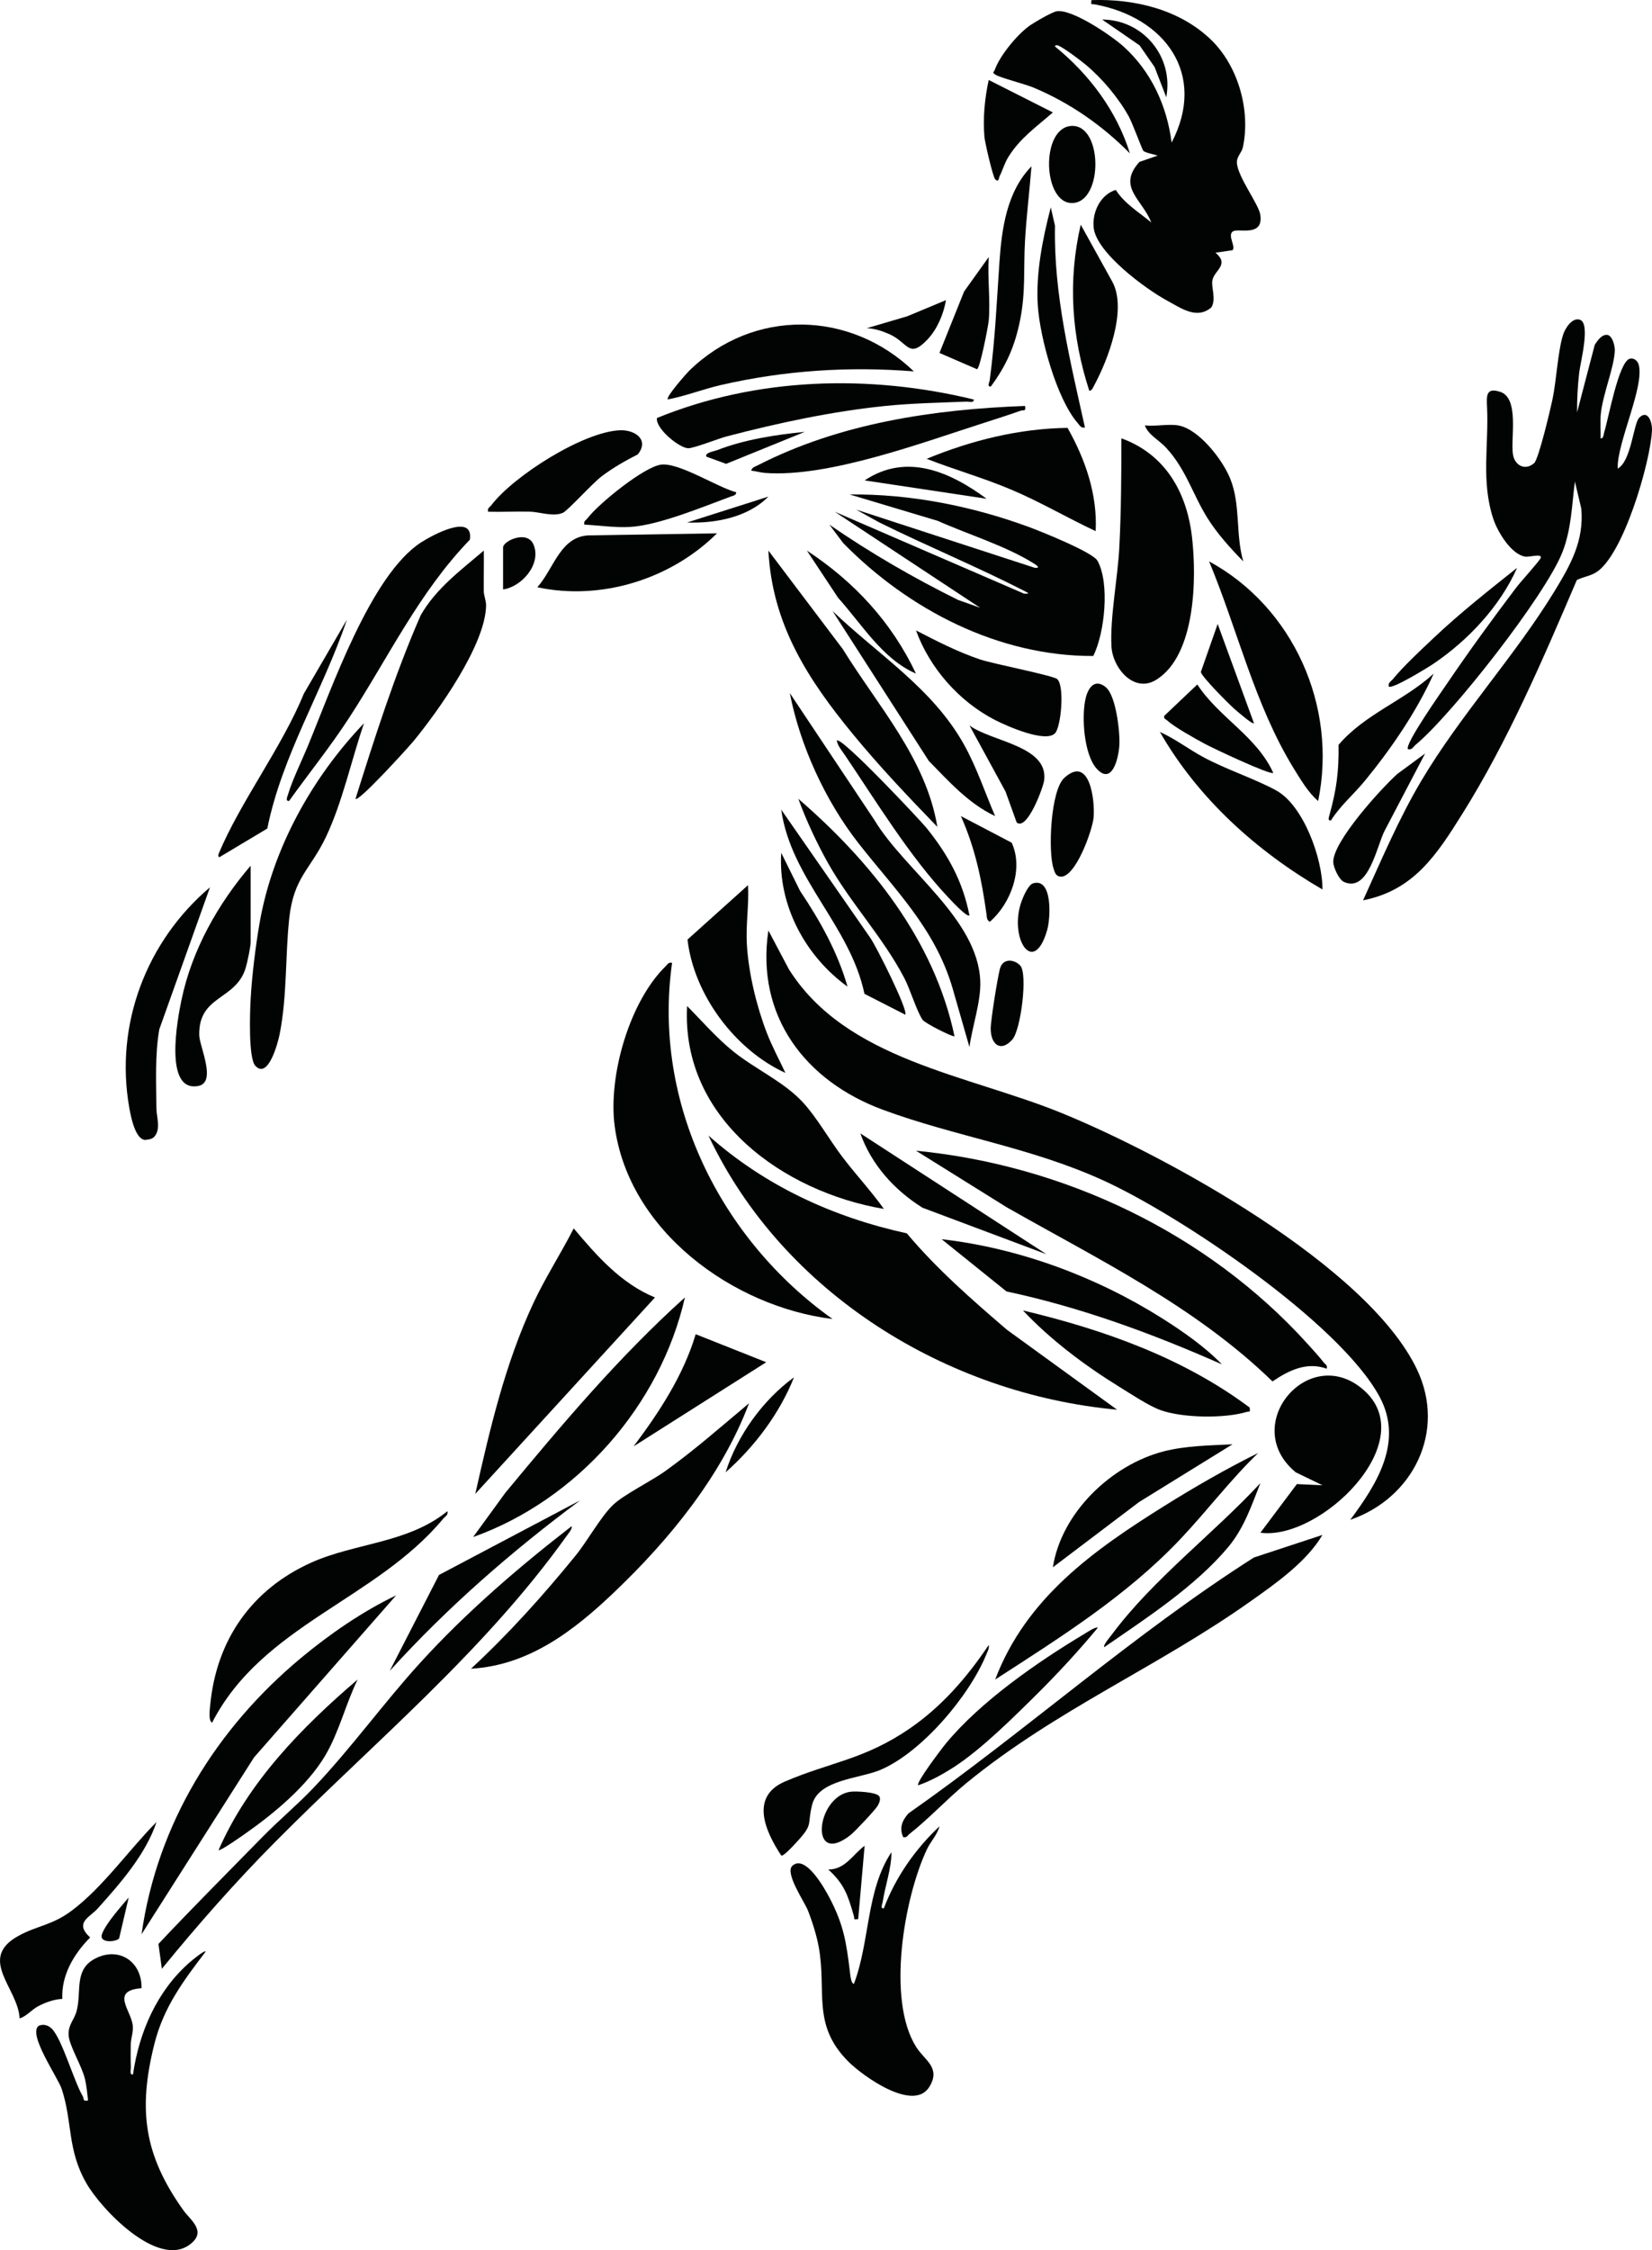 <?xml version="1.0" encoding="UTF-8"?>
<svg xmlns="http://www.w3.org/2000/svg" width="47" height="64" viewBox="0 0 47 64" fill="none">
  <g id="Layer_1" clip-path="url(#clip0_27_537)">
    <path id="Vector" d="M44.868 11.73L45.37 9.812C45.449 9.682 45.576 9.502 45.738 9.526C45.878 9.561 45.946 9.838 45.942 9.971C45.926 10.444 45.599 11.215 45.544 11.769C45.521 12.001 45.543 12.235 45.537 12.467C45.624 12.482 45.62 12.36 45.64 12.296C45.757 11.93 46.048 10.287 46.369 10.202C46.48 10.172 46.589 10.261 46.619 10.362C46.801 10.982 45.996 12.599 46.024 13.327C46.408 13.125 46.472 12.052 46.634 11.884C46.877 11.635 47.011 11.997 46.999 12.25C46.956 13.141 46.179 15.825 45.397 16.287C45.222 16.39 45.034 16.409 44.861 16.498C43.903 18.741 42.9 21.079 41.605 23.146C40.875 24.311 40.224 25.323 38.78 25.607C39.298 24.467 39.795 23.29 40.435 22.211C41.545 20.339 43.094 18.667 44.222 16.822C44.677 16.078 45.072 15.383 44.988 14.464L44.806 13.696C44.718 14.384 44.707 15.05 44.452 15.703C43.971 16.933 41.307 20.329 40.271 21.187C40.203 21.244 40.173 21.336 40.058 21.309C39.946 21.184 41.018 19.665 41.165 19.448C41.794 18.521 42.462 17.604 43.138 16.711C43.255 16.557 43.794 15.961 43.831 15.875C43.893 15.731 43.508 15.851 43.391 15.832C42.993 15.766 42.613 15.134 42.49 14.773C42.129 13.703 42.36 12.649 42.307 11.58C42.291 11.251 42.278 11.016 42.679 11.144C43.236 11.322 42.971 12.478 43.044 12.925C43.096 13.244 43.394 13.396 43.648 13.172C43.774 13.062 44.11 11.638 44.168 11.363C44.283 10.818 44.321 9.984 44.471 9.52C44.529 9.339 44.729 9.018 44.952 9.095C45.258 9.2 44.959 10.327 44.929 10.596C44.887 10.969 44.865 11.355 44.868 11.73V11.73Z" fill="#020303"></path>
    <path id="Vector_2" d="M38.416 43.226C39.181 42.201 39.938 40.995 39.245 39.719C38.105 37.616 33.581 34.575 31.396 33.577C29.317 32.627 27.182 32.328 25.115 31.563C22.916 30.75 21.496 28.903 21.861 26.466L22.443 27.566C24.065 30.15 27.523 30.564 30.198 31.655C33.152 32.859 38.906 35.998 40.313 38.949C41.158 40.722 40.193 42.617 38.415 43.227L38.416 43.226Z" fill="#020303"></path>
    <path id="Vector_3" d="M35.077 6.582C34.906 6.691 35.182 7.039 35.059 7.118L34.581 7.187C34.992 7.534 34.544 7.684 34.492 7.977C34.457 8.176 34.607 8.513 34.464 8.742C34.051 9.097 33.603 8.766 33.201 8.548C32.598 8.222 31.189 7.188 31.115 6.474C31.069 6.025 31.316 5.529 31.745 5.402C31.991 5.792 32.406 6.038 32.754 6.327C32.504 5.676 31.77 5.321 32.417 4.605L32.937 4.425C32.845 4.392 32.575 4.346 32.526 4.287C32.492 4.247 32.217 3.498 32.117 3.318C31.826 2.789 31.359 2.234 30.897 1.847C30.736 1.713 30.276 1.366 30.106 1.294C30.079 1.282 30.006 1.278 30.016 1.323C30.986 2.111 31.772 3.154 32.146 4.362C31.358 3.566 30.439 2.925 29.406 2.492C29.16 2.389 28.437 2.207 28.313 2.12C28.212 2.05 28.279 2.053 28.301 1.989C28.443 1.586 28.924 1.004 29.266 0.75C29.399 0.651 29.927 0.343 30.062 0.321C30.497 0.246 31.628 1.019 31.965 1.323C32.751 2.033 33.199 3.005 33.333 4.056C34.351 2.103 33.13 0.484 31.142 0.124C31.041 0.106 31.038 0.162 31.051 0.003C32.268 -0.039 33.562 0.265 34.461 1.137C35.23 1.884 35.585 3.148 35.359 4.195C35.327 4.344 35.178 4.457 35.19 4.634C35.218 5.043 35.817 5.812 35.858 6.117C35.944 6.754 35.235 6.48 35.077 6.581V6.582Z" fill="#020303"></path>
    <path id="Vector_4" d="M25.799 35.079C26.65 36.093 27.648 36.964 28.648 37.822L31.781 40.095C26.935 39.65 22.266 36.776 20.156 32.298C21.767 33.732 23.705 34.621 25.799 35.079H25.799Z" fill="#020303"></path>
    <path id="Vector_5" d="M31.102 18.658C28.409 18.668 25.851 17.342 23.989 15.446L23.596 14.922C24.762 15.725 25.988 16.436 27.256 17.063L27.886 17.287L23.748 14.555L29.137 16.886C29.296 16.89 29.28 16.878 29.149 16.811C27.793 16.116 26.371 15.53 25.004 14.853L24.356 14.494L29.44 16.15C29.617 16.164 29.491 16.076 29.43 16.037C28.629 15.529 27.552 15.205 26.684 14.816L24.174 14.064C25.889 14.044 27.649 14.394 29.257 14.983C29.598 15.108 31.086 15.704 31.223 15.948C31.578 16.581 31.431 18.01 31.103 18.658H31.102Z" fill="#020303"></path>
    <path id="Vector_6" d="M5.853 55.506C5.22 56.335 4.659 57.084 4.396 58.12C3.918 60.011 4.1 61.3 5.219 62.868C5.416 63.144 5.908 63.472 5.389 63.848C4.475 64.51 2.879 62.835 2.456 62.094C1.907 61.132 2.07 60.383 1.758 59.421C1.649 59.088 0.78 57.852 1.101 57.619C1.229 57.561 1.371 57.598 1.473 57.7C1.765 57.992 2.095 59.177 2.354 59.621C2.4 59.7 2.343 59.775 2.505 59.742C2.483 59.542 2.463 59.32 2.416 59.126C2.324 58.745 1.959 58.17 1.951 57.87C1.943 57.569 2.117 57.454 2.185 57.178C2.324 56.619 2.098 56.009 2.726 55.697C3.399 55.362 4.041 55.801 4.027 56.549C3.115 56.62 3.752 57.193 3.779 57.633C3.791 57.823 3.721 57.981 3.719 58.173C3.717 58.377 3.715 58.587 3.723 58.791C3.726 58.865 3.677 59.019 3.783 59.004C3.959 57.792 4.469 56.623 5.398 55.813C5.457 55.763 5.809 55.464 5.853 55.505V55.506Z" fill="#020303"></path>
    <path id="Vector_7" d="M19.121 27.387C18.558 31.361 20.494 35.244 23.686 37.516C20.855 37.167 17.873 35.009 17.486 32.014C17.303 30.601 17.904 28.492 18.94 27.48C18.999 27.422 19.017 27.362 19.121 27.387Z" fill="#020303"></path>
    <path id="Vector_8" d="M37.745 38.929C37.179 38.724 36.666 38.977 36.203 39.291C34.003 37.153 31.267 35.832 28.636 34.335L26.061 32.729C30.268 33.139 34.348 35.069 37.2 38.222C37.337 38.373 37.534 38.589 37.655 38.745C37.704 38.807 37.773 38.824 37.745 38.929V38.929Z" fill="#020303"></path>
    <path id="Vector_9" d="M18.634 36.903L13.522 42.49C13.938 40.642 14.371 38.785 15.174 37.065C15.516 36.332 15.957 35.657 16.322 34.938C16.977 35.717 17.671 36.509 18.634 36.903Z" fill="#020303"></path>
    <path id="Vector_10" d="M22.546 53.064C22.919 52.735 23.463 53.717 23.596 53.97C24.001 54.74 24.078 55.237 24.18 56.082C24.19 56.155 24.207 56.417 24.294 56.426C24.754 55.214 24.638 53.771 25.361 52.682C25.366 53.132 25.185 53.626 25.114 54.091C25.104 54.156 25.033 54.291 25.146 54.277C25.481 53.388 26.045 52.586 26.729 51.945C26.668 52.182 26.474 52.379 26.372 52.597C25.718 53.983 25.218 56.895 26.07 58.228C26.307 58.6 26.777 58.813 26.439 59.357C25.988 60.084 24.549 59.048 24.14 58.64C23.087 57.589 23.525 56.656 23.294 55.38C23.237 55.061 23.106 54.643 22.986 54.34C22.882 54.079 22.316 53.267 22.546 53.065V53.064Z" fill="#020303"></path>
    <path id="Vector_11" d="M31.904 12.467C33.142 12.917 33.76 13.984 33.911 15.261C34.048 16.426 34.024 18.63 32.898 19.333C32.262 19.73 31.652 18.998 31.621 18.383C31.578 17.555 31.801 16.433 31.845 15.57C31.898 14.539 31.904 13.5 31.904 12.467Z" fill="#020303"></path>
    <path id="Vector_12" d="M13.4 47.462C14.474 46.468 15.457 45.374 16.381 44.238C16.707 43.837 17.105 43.118 17.448 42.797C17.765 42.5 18.521 42.133 18.931 41.838C19.761 41.244 20.53 40.565 21.311 39.911C20.532 41.972 19.053 43.782 17.478 45.283C16.333 46.376 15.049 47.368 13.399 47.462L13.4 47.462Z" fill="#020303"></path>
    <path id="Vector_13" d="M25.147 34.385C22.298 33.901 19.376 31.833 19.548 28.614C19.978 29.047 20.381 29.517 20.858 29.902C21.483 30.406 22.292 30.762 22.835 31.345C23.23 31.769 23.599 32.423 23.966 32.906C24.347 33.408 24.781 33.87 25.147 34.385Z" fill="#020303"></path>
    <path id="Vector_14" d="M11.27 45.376L7.227 49.985L4.027 55.015C4.473 51.864 6.161 49.156 8.562 47.157C9.375 46.481 10.318 45.829 11.27 45.376Z" fill="#020303"></path>
    <path id="Vector_15" d="M35.859 43.594L36.896 42.211L37.624 42.244L36.864 41.876C35.25 40.544 37.225 38.191 38.776 39.517C40.493 40.986 37.55 43.828 35.859 43.594Z" fill="#020303"></path>
    <path id="Vector_16" d="M10.114 22.72C10.667 20.961 11.231 19.186 11.969 17.5C12.403 16.738 13.113 16.216 13.765 15.66C13.77 16.038 13.76 16.419 13.763 16.798C13.763 16.944 13.83 17.076 13.829 17.222C13.815 18.334 12.465 20.23 11.755 21.091C11.643 21.227 10.198 22.825 10.115 22.72H10.114Z" fill="#020303"></path>
    <path id="Vector_17" d="M7.822 52.396C6.69 53.538 5.623 54.75 4.605 55.997L4.508 55.29C5.477 54.26 6.475 53.261 7.464 52.251C7.936 51.769 8.461 51.333 8.928 50.841C10.005 49.706 10.918 48.431 11.969 47.278C13.259 45.864 14.751 44.577 16.26 43.411C16.305 43.462 16.143 43.654 16.102 43.712C13.754 46.993 10.637 49.558 7.822 52.396Z" fill="#020303"></path>
    <path id="Vector_18" d="M35.798 41.324C35.004 42.09 34.335 42.98 33.577 43.78C32.059 45.385 30.157 46.578 28.313 47.77C29.194 45.447 31.117 44.089 33.125 42.833C33.989 42.293 34.889 41.775 35.798 41.325L35.798 41.324Z" fill="#020303"></path>
    <path id="Vector_19" d="M37.624 43.657C37.171 44.424 36.3 45.034 35.574 45.548C32.934 47.419 30.036 48.633 27.491 50.718C26.943 51.168 26.423 51.732 25.877 52.16C25.817 52.208 25.799 52.278 25.695 52.251C25.58 51.99 25.666 51.779 25.846 51.577C29.184 49.236 32.237 46.486 35.674 44.299L37.624 43.657H37.624Z" fill="#020303"></path>
    <path id="Vector_20" d="M13.461 43.717L14.376 42.46C15.981 40.522 17.614 38.585 19.486 36.902C18.787 39.978 16.413 42.666 13.461 43.717Z" fill="#020303"></path>
    <path id="Vector_21" d="M6.035 48.997C5.919 48.944 5.971 48.599 5.982 48.484C6.161 46.625 7.176 45.199 8.855 44.444C10.101 43.884 11.604 43.896 12.73 42.981C12.757 43.096 12.666 43.127 12.609 43.196C10.688 45.506 7.46 46.221 6.034 48.997H6.035Z" fill="#020303"></path>
    <path id="Vector_22" d="M7.267 30.318C7.059 30.101 7.112 28.746 7.132 28.399C7.169 27.737 7.271 26.916 7.384 26.26C7.752 24.132 8.885 22.107 10.356 20.571C10 21.609 9.742 22.818 9.273 23.806C8.826 24.744 8.354 24.948 8.228 26.128C8.113 27.207 8.171 28.331 7.956 29.416C7.912 29.637 7.637 30.705 7.268 30.318H7.267Z" fill="#020303"></path>
    <path id="Vector_23" d="M26.668 23.518C25.844 22.667 25.017 21.796 24.264 20.879C22.984 19.321 21.971 17.764 21.861 15.66L23.979 18.464C24.977 20.083 26.346 21.575 26.668 23.518V23.518Z" fill="#020303"></path>
    <path id="Vector_24" d="M37.502 22.782C37.224 22.55 37.001 22.169 36.807 21.856C35.694 20.048 35.212 17.914 34.399 15.967C36.793 17.268 38.056 20.089 37.502 22.782Z" fill="#020303"></path>
    <path id="Vector_25" d="M8.226 22.781C8.11 22.793 8.177 22.658 8.195 22.596C8.315 22.19 8.576 21.657 8.746 21.249C9.428 19.608 10.541 16.358 11.981 15.426C12.298 15.221 13.482 14.579 13.368 15.35C11.921 16.847 11.049 18.702 9.931 20.419C9.401 21.235 8.79 21.991 8.225 22.78L8.226 22.781Z" fill="#020303"></path>
    <path id="Vector_26" d="M27.581 29.78L27.096 28.091C26.594 26.394 25.448 25.293 24.419 23.977C23.482 22.777 22.763 21.212 22.47 19.712L24.88 23.328C25.741 24.761 27.823 26.135 27.889 27.908C27.911 28.492 27.659 29.198 27.581 29.782V29.78Z" fill="#020303"></path>
    <path id="Vector_27" d="M27.703 11.363C27.717 11.469 27.565 11.42 27.491 11.423C26.72 11.455 25.947 11.468 25.178 11.547C23.658 11.703 22.153 12.027 20.678 12.411C20.446 12.471 19.731 12.755 19.577 12.749C19.317 12.739 18.641 12.181 18.691 11.889C21.538 10.727 24.731 10.641 27.703 11.363Z" fill="#020303"></path>
    <path id="Vector_28" d="M25.999 10.563C24.151 10.415 22.315 10.536 20.51 10.951C20.002 11.068 19.512 11.262 19 11.361C18.931 11.297 19.535 10.616 19.614 10.539C21.437 8.767 24.185 8.817 25.999 10.563Z" fill="#020303"></path>
    <path id="Vector_29" d="M30.372 12.17C30.876 13.062 31.226 14.063 31.172 15.107C30.367 14.731 29.598 14.276 28.779 13.93C27.988 13.594 27.163 13.362 26.364 13.05C27.631 12.527 28.992 12.187 30.372 12.17Z" fill="#020303"></path>
    <path id="Vector_30" d="M35.554 40.035C35.573 40.193 35.554 40.132 35.467 40.159C34.83 40.35 33.646 40.332 33.017 40.107C32.687 39.989 32.165 39.642 31.847 39.446C30.871 38.844 29.888 38.107 29.103 37.272C31.391 37.816 33.655 38.615 35.554 40.035Z" fill="#020303"></path>
    <path id="Vector_31" d="M37.624 25.299C35.754 24.212 34.085 22.712 32.999 20.818C33.426 21.009 33.803 21.3 34.215 21.524C34.889 21.891 35.68 22.139 36.308 22.482C37.087 22.908 37.633 24.434 37.624 25.299Z" fill="#020303"></path>
    <path id="Vector_32" d="M34.764 38.806C32.787 37.931 30.753 37.183 28.634 36.731L26.79 35.246C28.989 35.498 31.183 36.312 33.055 37.491C33.645 37.863 34.282 38.307 34.764 38.806Z" fill="#020303"></path>
    <path id="Vector_33" d="M7.131 24.623V26.803C7.131 26.926 7.035 27.38 6.992 27.523C6.714 28.46 5.648 28.293 5.668 29.44C5.674 29.764 6.175 30.79 5.638 30.888C4.649 31.07 5.055 28.961 5.163 28.442C5.457 27.025 6.201 25.708 7.13 24.624L7.131 24.623Z" fill="#020303"></path>
    <path id="Vector_34" d="M22.347 30.517C20.921 29.87 19.739 28.294 19.56 26.723L21.282 25.176C21.312 25.738 21.215 26.301 21.249 26.867C21.297 27.677 21.522 28.611 21.813 29.368C21.964 29.762 22.168 30.136 22.346 30.518L22.347 30.517Z" fill="#020303"></path>
    <path id="Vector_35" d="M27.156 29.473C27.115 29.507 26.316 29.104 26.249 29.007C26.075 28.751 25.899 28.144 25.726 27.815C25.115 26.647 24.198 25.688 23.554 24.542C23.239 23.98 22.933 23.324 22.713 22.72C24.77 24.498 26.579 26.735 27.156 29.473Z" fill="#020303"></path>
    <path id="Vector_36" d="M26.061 17.931C26.655 18.237 27.252 18.545 27.888 18.758C28.26 18.882 29.959 19.213 30.076 19.314C30.294 19.503 30.189 20.662 30.02 20.851C29.757 21.146 28.632 20.645 28.311 20.48C27.295 19.957 26.454 19.013 26.061 17.931L26.061 17.931Z" fill="#020303"></path>
    <path id="Vector_37" d="M4.377 32.344C4.321 32.401 4.2 32.417 4.12 32.422C3.841 32.39 3.721 31.745 3.679 31.512C3.257 29.14 4.167 26.767 5.974 25.237L4.532 29.277C4.404 30.014 4.447 30.784 4.45 31.532C4.451 31.758 4.59 32.13 4.378 32.344H4.377Z" fill="#020303"></path>
    <path id="Vector_38" d="M1.772 56.854C1.547 56.862 1.293 56.953 1.093 57.058C0.886 57.167 0.766 57.343 0.558 57.408C0.52 56.554 -0.65 55.714 0.517 55.065C1.052 54.767 1.48 54.766 2.048 54.338C2.936 53.669 3.668 52.613 4.453 51.822C4.147 52.744 3.422 53.565 2.782 54.28C2.553 54.536 2.103 54.682 2.565 55.107C2.103 55.572 1.743 56.174 1.773 56.854H1.772Z" fill="#020303"></path>
    <path id="Vector_39" d="M20.399 15.169C19.084 16.475 17.105 17.091 15.287 16.703C15.777 16.153 15.951 15.197 16.837 15.227L20.399 15.169Z" fill="#020303"></path>
    <path id="Vector_40" d="M28.129 46.788C28.149 46.892 28.096 46.967 28.061 47.056C27.583 48.234 26.22 49.844 25.047 50.34C24.454 50.591 23.288 50.614 23.106 51.329C22.954 51.929 23.158 51.864 22.653 52.407C22.597 52.468 22.282 52.816 22.226 52.775C21.769 52.082 21.331 51.099 22.332 50.671C23.642 50.11 24.59 50.05 25.886 49.16C26.797 48.534 27.515 47.704 28.129 46.788L28.129 46.788Z" fill="#020303"></path>
    <path id="Vector_41" d="M29.163 11.546C29.193 11.716 29.129 11.65 29.03 11.684C28.701 11.801 28.352 11.913 28.02 12.019C26.25 12.584 23.572 13.587 21.767 13.451C21.631 13.441 21.507 13.399 21.373 13.387C21.389 13.293 21.487 13.271 21.557 13.235C23.898 12.035 26.559 11.643 29.163 11.546V11.546Z" fill="#020303"></path>
    <path id="Vector_42" d="M28.311 23.211C27.557 22.858 26.998 22.226 26.426 21.644L23.686 17.379C24.982 18.62 26.535 19.577 27.43 21.184C27.787 21.825 28.022 22.538 28.311 23.211Z" fill="#020303"></path>
    <path id="Vector_43" d="M13.887 14.554C13.86 14.448 13.931 14.431 13.978 14.37C14.611 13.537 16.604 12.271 17.646 12.238C18.072 12.224 18.48 12.513 18.144 12.925C17.788 13.105 17.437 13.306 17.118 13.547C16.855 13.745 16.159 14.519 16.015 14.585C15.748 14.707 15.345 14.559 15.076 14.553C14.68 14.543 14.282 14.565 13.886 14.555L13.887 14.554Z" fill="#020303"></path>
    <path id="Vector_44" d="M35.067 41.078L32.406 42.722L29.955 44.577C30.195 43.022 31.623 41.662 33.108 41.28C33.742 41.118 34.416 41.113 35.067 41.079V41.078Z" fill="#020303"></path>
    <path id="Vector_45" d="M6.219 52.62C7.066 50.678 8.595 49.121 10.174 47.77C9.834 48.468 9.646 49.27 9.25 49.937C8.744 50.79 7.797 51.579 6.993 52.142C6.905 52.205 6.258 52.661 6.219 52.62Z" fill="#020303"></path>
    <path id="Vector_46" d="M20.947 14.003C20.939 14.094 20.858 14.098 20.793 14.122C19.991 14.418 18.746 14.937 17.937 14.987C17.496 15.014 17.064 14.943 16.626 14.922C16.599 14.816 16.67 14.8 16.717 14.738C17.027 14.329 18.317 13.282 18.803 13.216C19.314 13.146 20.41 13.861 20.947 14.002V14.003Z" fill="#020303"></path>
    <path id="Vector_47" d="M21.799 38.745L18.026 41.138C18.756 40.165 19.439 39.127 19.793 37.948L21.799 38.745H21.799Z" fill="#020303"></path>
    <path id="Vector_48" d="M31.233 46.297C30.712 46.925 30.136 47.553 29.554 48.132C28.874 48.808 27.937 49.742 27.151 50.252C26.835 50.456 26.478 50.658 26.122 50.778C26.051 50.706 26.814 49.704 26.915 49.584C27.899 48.394 29.512 47.274 30.837 46.48C30.906 46.439 31.181 46.253 31.234 46.298L31.233 46.297Z" fill="#020303"></path>
    <path id="Vector_49" d="M30.991 11.116C30.485 9.561 30.377 7.989 30.747 6.39L31.652 8.024C32.069 8.813 31.523 10.236 31.123 10.975C31.092 11.032 31.065 11.11 30.991 11.116Z" fill="#020303"></path>
    <path id="Vector_50" d="M33.516 12.099C34.105 12.197 34.784 13.077 34.999 13.611C35.304 14.367 35.145 15.188 35.372 15.967C35.016 15.606 34.63 15.177 34.36 14.747C33.93 14.062 33.754 13.367 33.183 12.742C32.98 12.519 32.662 12.365 32.572 12.099C32.863 12.133 33.239 12.053 33.516 12.099Z" fill="#020303"></path>
    <path id="Vector_51" d="M25.755 28.86L24.594 28.267C24.185 26.321 22.504 25.004 22.226 23.028L24.747 26.655C24.925 26.898 25.847 28.743 25.755 28.86V28.86Z" fill="#020303"></path>
    <path id="Vector_52" d="M28.19 10.993C28.074 11.007 28.15 10.873 28.159 10.808C28.314 9.619 28.354 8.642 28.434 7.463C28.5 6.499 28.644 5.448 29.346 4.731C29.291 5.433 29.203 6.142 29.162 6.846C29.115 7.647 29.186 8.28 29.023 9.101C28.877 9.834 28.632 10.396 28.19 10.992V10.993Z" fill="#020303"></path>
    <path id="Vector_53" d="M37.867 23.334C37.769 23.351 37.803 23.254 37.82 23.194C38.022 22.466 38.094 21.958 38.082 21.186C38.83 20.308 39.951 19.928 40.789 19.159C40.306 20.235 39.587 21.284 38.84 22.197C38.523 22.585 38.123 22.923 37.867 23.334Z" fill="#020303"></path>
    <path id="Vector_54" d="M29.773 35.674L26.246 34.351C25.457 33.858 24.791 33.13 24.478 32.237L29.773 35.674Z" fill="#020303"></path>
    <path id="Vector_55" d="M16.504 42.675C14.556 44.124 12.723 45.721 11.088 47.524L12.49 44.795L16.504 42.675Z" fill="#020303"></path>
    <path id="Vector_56" d="M27.582 26.035C27.507 26.1 27.047 25.596 26.971 25.516C25.883 24.363 24.933 22.802 24.037 21.476C23.955 21.353 23.828 21.21 23.808 21.063C23.926 20.929 26.195 23.343 26.362 23.552C26.969 24.307 27.393 25.067 27.581 26.036L27.582 26.035Z" fill="#020303"></path>
    <path id="Vector_57" d="M7.604 23.566L6.248 24.377C6.203 24.387 6.208 24.314 6.219 24.287C6.833 22.812 8.024 21.251 8.643 19.732L9.87 17.624C9.194 19.633 8.026 21.471 7.605 23.566H7.604Z" fill="#020303"></path>
    <path id="Vector_58" d="M31.417 46.849C31.372 46.799 31.589 46.549 31.635 46.487C32.813 44.907 34.518 43.629 35.859 42.183C35.605 42.825 35.394 43.46 34.948 43.996C34.012 45.119 32.61 46.026 31.417 46.849Z" fill="#020303"></path>
    <path id="Vector_59" d="M30.868 12.159C30.754 12.183 30.72 12.102 30.66 12.032C30.061 11.343 29.586 9.602 29.526 8.694C29.467 7.786 29.657 6.811 29.895 5.898L30.015 6.42C29.974 8.372 30.45 10.273 30.867 12.159H30.868Z" fill="#020303"></path>
    <path id="Vector_60" d="M40.545 21.431L39.398 23.619C39.173 24.038 38.941 25.405 38.234 25.083C38.095 25.02 37.938 24.676 37.932 24.526C37.907 23.948 39.305 22.416 39.753 22.014L40.545 21.431V21.431Z" fill="#020303"></path>
    <path id="Vector_61" d="M30.279 22.125C31.004 21.463 31.154 22.763 31.114 23.244C31.084 23.611 30.595 24.973 30.17 24.934C30.031 24.919 30.009 24.809 29.972 24.698C29.814 24.212 29.89 22.48 30.279 22.125V22.125Z" fill="#020303"></path>
    <path id="Vector_62" d="M29.955 3.197C29.49 3.605 29.023 3.925 28.688 4.465C28.58 4.639 28.526 4.841 28.439 5.012C28.416 5.059 28.419 5.204 28.313 5.099C28.25 5.038 28.022 4.056 28.008 3.901C27.96 3.365 28.016 2.797 28.129 2.275L29.955 3.198L29.955 3.197Z" fill="#020303"></path>
    <path id="Vector_63" d="M36.224 21.983C36.142 22.052 34.496 21.276 34.276 21.156C34.022 21.019 33.407 20.678 33.221 20.501C33.177 20.46 33.1 20.448 33.123 20.361L34.064 19.468C34.677 20.408 35.752 20.939 36.225 21.983H36.224Z" fill="#020303"></path>
    <path id="Vector_64" d="M28.924 23.392L28.608 22.514L27.582 20.633C28.195 21.095 29.83 21.209 29.707 22.193C29.681 22.397 29.22 23.645 28.924 23.392Z" fill="#020303"></path>
    <path id="Vector_65" d="M28.129 9.121C28.115 9.282 27.879 10.496 27.795 10.501L26.728 10.039L27.429 8.291L28.13 7.31C28.092 7.897 28.18 8.541 28.13 9.121H28.129Z" fill="#020303"></path>
    <path id="Vector_66" d="M28.781 23.966C29.131 24.714 28.754 25.705 28.16 26.219C28.066 26.159 28.08 26.097 28.067 26.006C27.928 25.011 27.747 24.134 27.338 23.212L28.78 23.967L28.781 23.966Z" fill="#020303"></path>
    <path id="Vector_67" d="M30.482 3.582C31.372 3.533 31.394 5.717 30.529 5.774C29.664 5.831 29.59 3.632 30.482 3.582Z" fill="#020303"></path>
    <path id="Vector_68" d="M39.511 19.527C39.485 19.412 39.576 19.381 39.632 19.312C39.93 18.948 40.436 18.477 40.788 18.145C41.538 17.436 42.356 16.791 43.162 16.15C42.679 17.244 41.767 18.213 40.784 18.878C40.634 18.979 39.604 19.614 39.511 19.527Z" fill="#020303"></path>
    <path id="Vector_69" d="M31.46 19.546C31.753 19.784 31.872 20.844 31.845 21.218C31.817 21.592 31.633 22.339 31.201 21.863C30.833 21.459 30.759 20.342 30.895 19.83C30.973 19.533 31.162 19.302 31.46 19.545V19.546Z" fill="#020303"></path>
    <path id="Vector_70" d="M26.06 19.159C25.107 18.747 24.523 17.756 23.845 17.004L22.956 15.66C24.3 16.544 25.366 17.692 26.06 19.159Z" fill="#020303"></path>
    <path id="Vector_71" d="M24.112 28.062C22.921 27.203 22.132 25.756 22.226 24.256L22.763 25.341C23.33 26.187 23.828 27.073 24.112 28.062V28.062Z" fill="#020303"></path>
    <path id="Vector_72" d="M29.027 27.463C29.244 27.696 29.045 29.293 28.801 29.568C28.472 29.938 28.187 29.71 28.186 29.259C28.186 29.011 28.38 27.813 28.448 27.554C28.53 27.245 28.857 27.281 29.027 27.463Z" fill="#020303"></path>
    <path id="Vector_73" d="M25.017 51.093C25.065 51.172 25.012 51.289 24.968 51.365C24.898 51.481 24.325 52.091 24.202 52.189C23.005 53.136 23.212 51.085 24.202 50.961C24.356 50.942 24.941 50.968 25.017 51.093Z" fill="#020303"></path>
    <path id="Vector_74" d="M35.676 20.571C35.635 20.617 35.156 20.196 35.097 20.143C34.932 19.994 34.203 19.264 34.164 19.115L34.643 17.747L35.676 20.571Z" fill="#020303"></path>
    <path id="Vector_75" d="M29.389 25.125C29.95 24.953 29.892 26.108 29.792 26.454C29.401 27.813 28.677 26.654 29.074 25.607C29.123 25.476 29.261 25.165 29.389 25.125Z" fill="#020303"></path>
    <path id="Vector_76" d="M28.069 14.186L24.6 13.664C25.795 12.866 27.041 13.427 28.069 14.186Z" fill="#020303"></path>
    <path id="Vector_77" d="M26.912 8.538C26.85 8.924 26.665 9.359 26.397 9.645C25.855 10.224 25.841 9.748 25.311 9.508C25.113 9.419 24.879 9.341 24.66 9.335L25.814 8.995L26.912 8.537L26.912 8.538Z" fill="#020303"></path>
    <path id="Vector_78" d="M14.313 16.765V15.568C14.313 15.388 15.001 15.062 15.18 15.491C15.411 16.046 14.842 16.691 14.313 16.765Z" fill="#020303"></path>
    <path id="Vector_79" d="M20.644 41.876C20.977 40.826 21.703 39.82 22.59 39.174C22.178 40.207 21.47 41.145 20.644 41.876Z" fill="#020303"></path>
    <path id="Vector_80" d="M24.416 54.584C24.259 54.602 24.319 54.584 24.293 54.495C24.129 53.927 24.026 53.587 23.564 53.173C24.044 53.177 24.261 52.748 24.599 52.497L24.416 54.584V54.584Z" fill="#020303"></path>
    <path id="Vector_81" d="M22.895 12.284L20.658 13.193L20.096 12.988C20.042 12.874 20.327 12.833 20.399 12.805C21.162 12.505 22.082 12.361 22.895 12.284Z" fill="#020303"></path>
    <path id="Vector_82" d="M33.181 2.766L32.848 1.906L32.422 1.291L31.356 0.556C32.515 0.559 33.397 1.607 33.181 2.765V2.766Z" fill="#020303"></path>
    <path id="Vector_83" d="M3.661 53.971L3.388 55.138C3.265 55.246 2.813 55.262 2.9 55.015C3.007 54.71 3.445 54.226 3.661 53.97V53.971Z" fill="#020303"></path>
    <path id="Vector_84" d="M21.86 14.125C21.284 14.713 20.348 14.892 19.548 14.861L21.86 14.125Z" fill="#020303"></path>
  </g>
  <defs>
    <clipPath id="clip0_27_537">
      <rect width="47" height="64" fill="white"></rect>
    </clipPath>
  </defs>
</svg>
